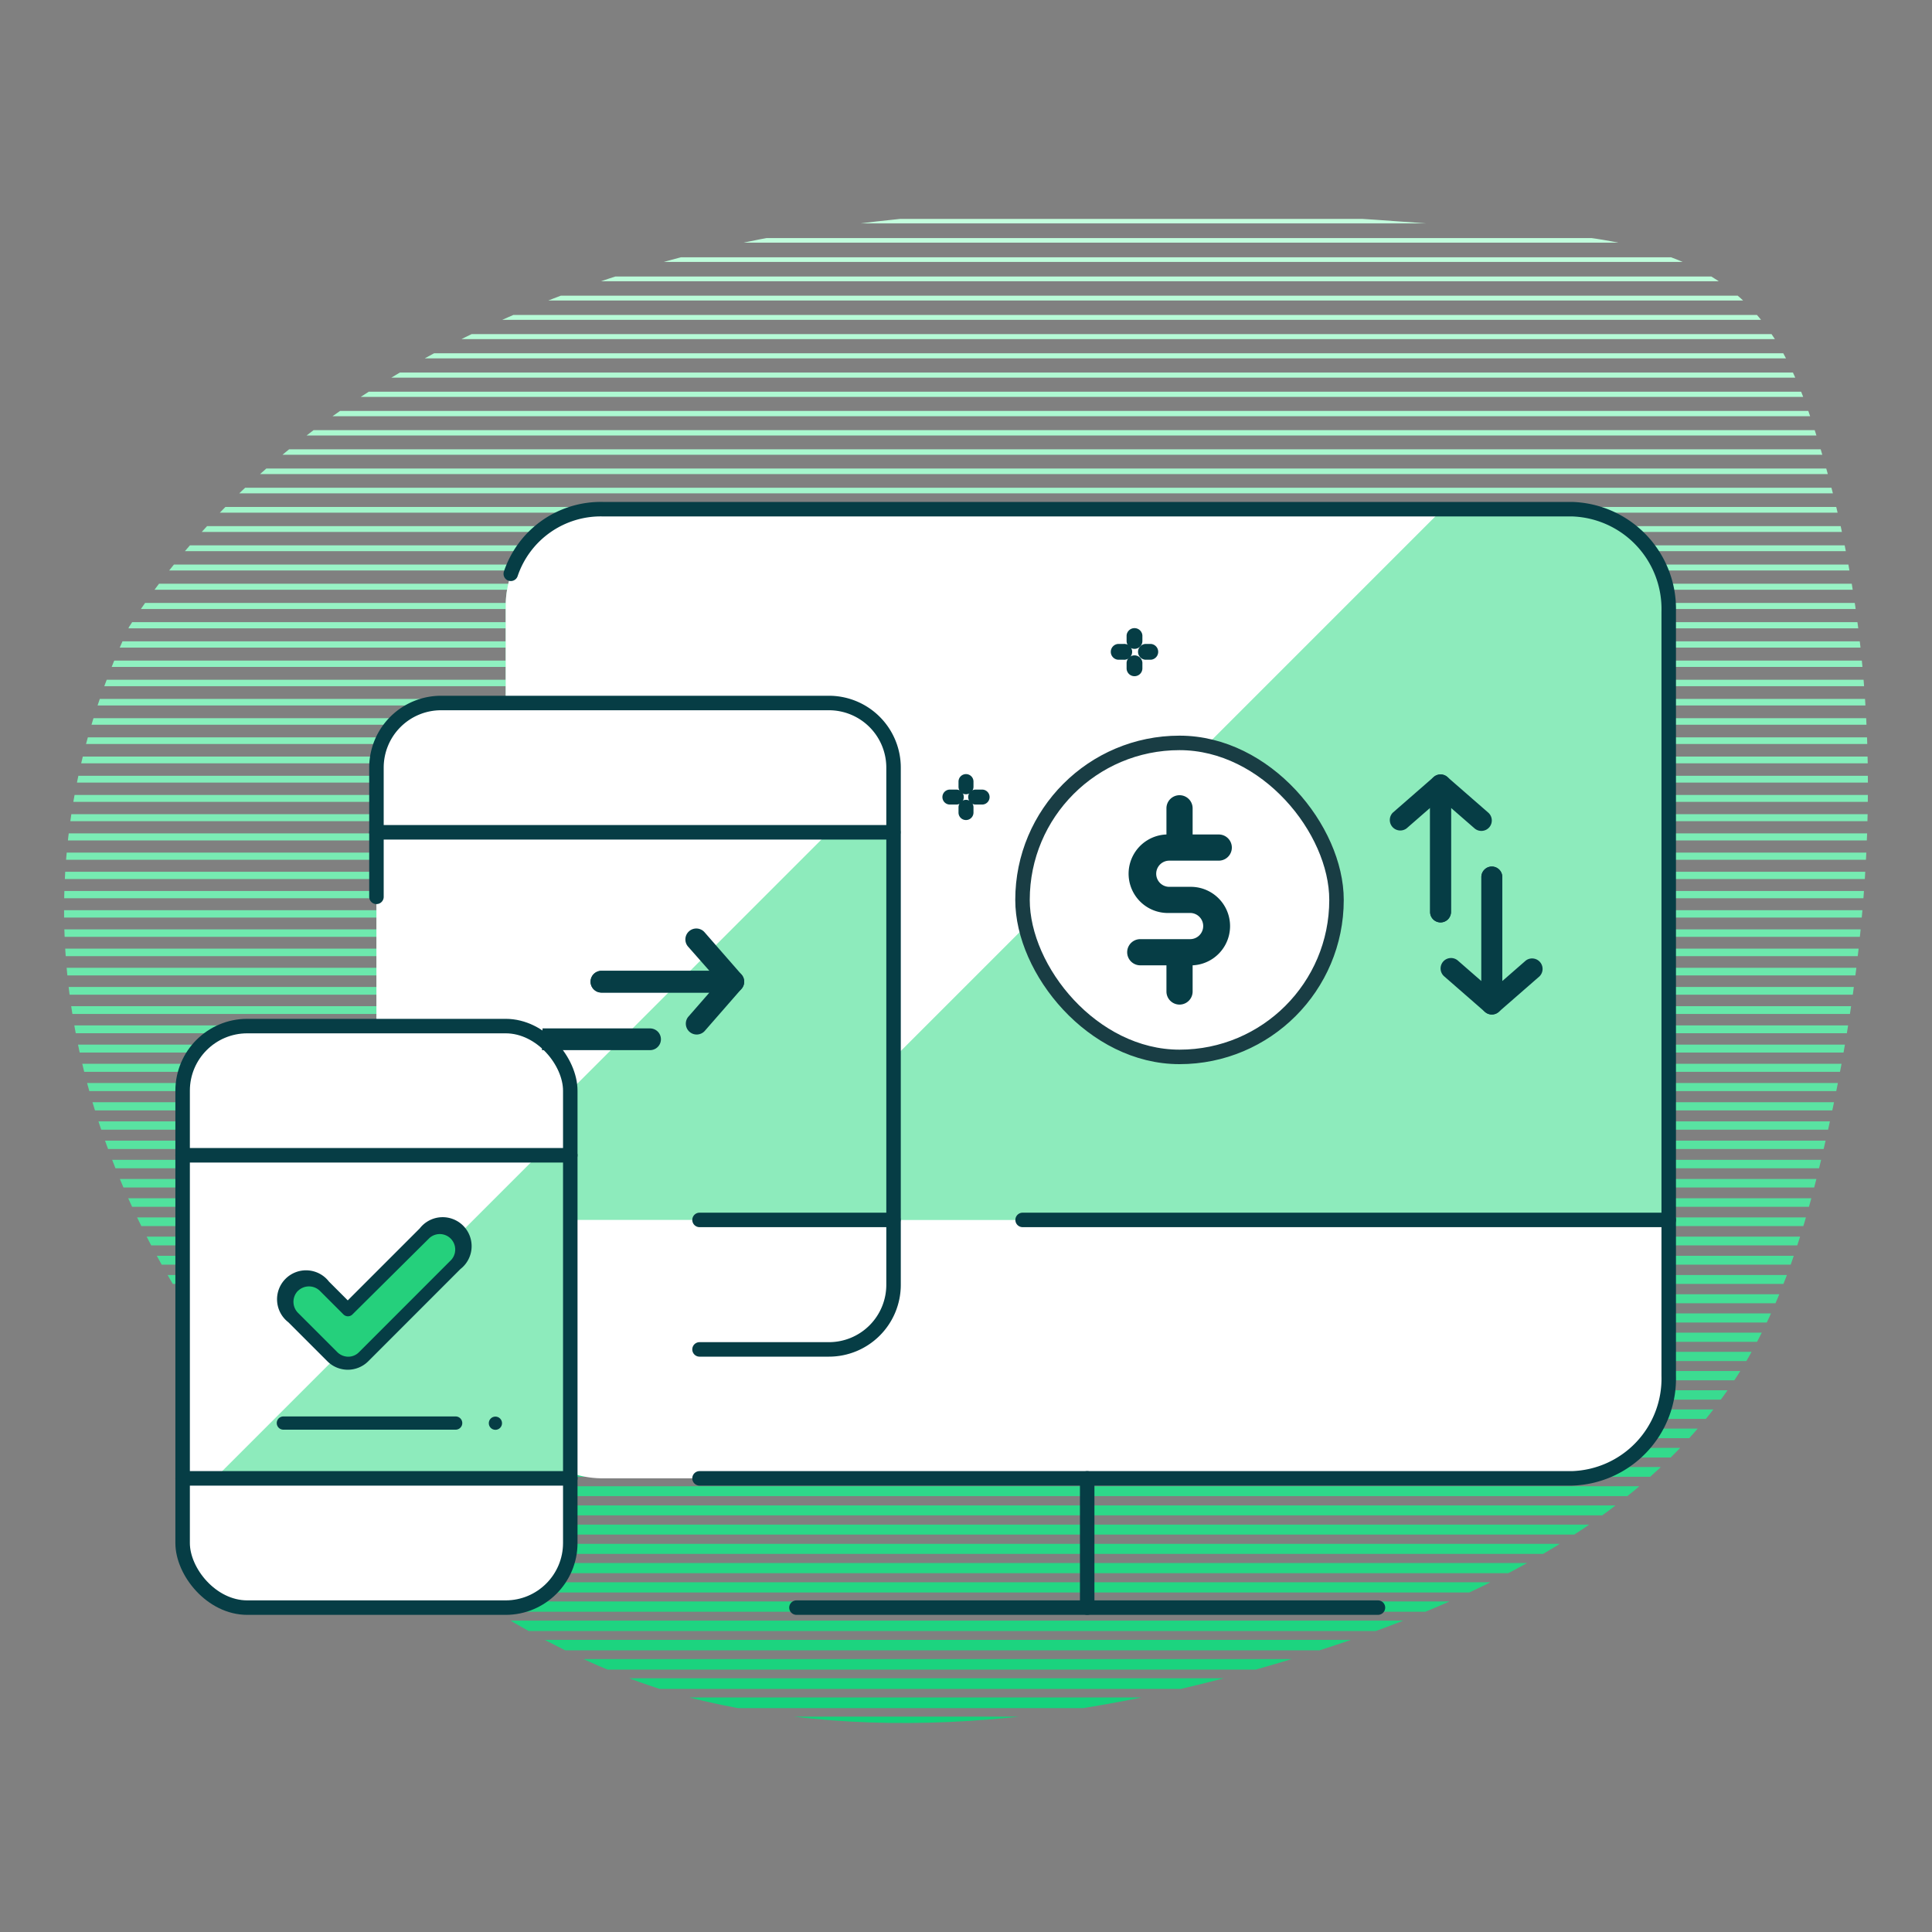 <svg id="Layer_1" data-name="Layer 1" xmlns="http://www.w3.org/2000/svg" xmlns:xlink="http://www.w3.org/1999/xlink" viewBox="0 0 400 400"><rect x="0" y="0" width="400" height="400" fill="#808080" stroke="none"/><defs><style>.cls-1,.cls-10,.cls-11,.cls-12,.cls-13,.cls-14,.cls-15,.cls-16,.cls-17,.cls-18,.cls-19,.cls-20,.cls-21,.cls-22,.cls-23,.cls-24,.cls-25,.cls-26,.cls-27,.cls-28,.cls-29,.cls-3,.cls-30,.cls-31,.cls-32,.cls-33,.cls-34,.cls-35,.cls-36,.cls-37,.cls-38,.cls-39,.cls-4,.cls-40,.cls-41,.cls-42,.cls-43,.cls-44,.cls-45,.cls-46,.cls-47,.cls-48,.cls-49,.cls-5,.cls-50,.cls-51,.cls-52,.cls-53,.cls-54,.cls-55,.cls-56,.cls-57,.cls-58,.cls-59,.cls-6,.cls-60,.cls-61,.cls-62,.cls-63,.cls-64,.cls-65,.cls-66,.cls-67,.cls-68,.cls-69,.cls-7,.cls-70,.cls-71,.cls-72,.cls-73,.cls-74,.cls-75,.cls-76,.cls-77,.cls-78,.cls-79,.cls-8,.cls-80,.cls-81,.cls-82,.cls-83,.cls-84,.cls-87,.cls-9,.cls-90{fill:none;}.cls-2{clip-path:url(#clip-path);}.cls-3{stroke:#11d179;stroke-width:2.25px;}.cls-10,.cls-11,.cls-12,.cls-13,.cls-14,.cls-15,.cls-16,.cls-17,.cls-18,.cls-19,.cls-20,.cls-21,.cls-22,.cls-23,.cls-24,.cls-25,.cls-26,.cls-27,.cls-28,.cls-29,.cls-3,.cls-30,.cls-31,.cls-32,.cls-33,.cls-34,.cls-35,.cls-36,.cls-37,.cls-38,.cls-39,.cls-4,.cls-40,.cls-41,.cls-42,.cls-43,.cls-44,.cls-45,.cls-46,.cls-47,.cls-48,.cls-49,.cls-5,.cls-50,.cls-51,.cls-52,.cls-53,.cls-54,.cls-55,.cls-56,.cls-57,.cls-58,.cls-59,.cls-6,.cls-60,.cls-61,.cls-62,.cls-63,.cls-64,.cls-65,.cls-66,.cls-67,.cls-68,.cls-69,.cls-7,.cls-70,.cls-71,.cls-72,.cls-73,.cls-74,.cls-75,.cls-76,.cls-77,.cls-78,.cls-79,.cls-8,.cls-80,.cls-81,.cls-82,.cls-83,.cls-84,.cls-9,.cls-90{stroke-miterlimit:10;}.cls-4{stroke:#13d27a;stroke-width:2.23px;}.cls-5{stroke:#15d27c;stroke-width:2.21px;}.cls-6{stroke:#18d37d;stroke-width:2.2px;}.cls-7{stroke:#1ad37e;stroke-width:2.18px;}.cls-8{stroke:#1cd47f;stroke-width:2.16px;}.cls-9{stroke:#1ed481;stroke-width:2.15px;}.cls-10{stroke:#21d582;stroke-width:2.13px;}.cls-11{stroke:#23d683;stroke-width:2.11px;}.cls-12{stroke:#25d684;stroke-width:2.1px;}.cls-13{stroke:#27d786;stroke-width:2.08px;}.cls-14{stroke:#2ad787;stroke-width:2.06px;}.cls-15{stroke:#2cd888;stroke-width:2.05px;}.cls-16{stroke:#2ed88a;stroke-width:2.03px;}.cls-17{stroke:#30d98b;stroke-width:2.01px;}.cls-18{stroke:#33da8c;stroke-width:2px;}.cls-19{stroke:#35da8d;stroke-width:1.98px;}.cls-20{stroke:#37db8f;stroke-width:1.96px;}.cls-21{stroke:#39db90;stroke-width:1.95px;}.cls-22{stroke:#3cdc91;stroke-width:1.93px;}.cls-23{stroke:#3edc92;stroke-width:1.91px;}.cls-24{stroke:#40dd94;stroke-width:1.9px;}.cls-25{stroke:#42dd95;stroke-width:1.88px;}.cls-26{stroke:#45de96;stroke-width:1.86px;}.cls-27{stroke:#47df98;stroke-width:1.85px;}.cls-28{stroke:#49df99;stroke-width:1.83px;}.cls-29{stroke:#4be09a;stroke-width:1.81px;}.cls-30{stroke:#4ee09b;stroke-width:1.8px;}.cls-31{stroke:#50e19d;stroke-width:1.78px;}.cls-32{stroke:#52e19e;stroke-width:1.76px;}.cls-33{stroke:#54e29f;stroke-width:1.75px;}.cls-34{stroke:#57e3a0;stroke-width:1.73px;}.cls-35{stroke:#59e3a2;stroke-width:1.71px;}.cls-36{stroke:#5be4a3;stroke-width:1.7px;}.cls-37{stroke:#5de4a4;stroke-width:1.68px;}.cls-38{stroke:#60e5a6;stroke-width:1.66px;}.cls-39{stroke:#62e5a7;stroke-width:1.65px;}.cls-40{stroke:#64e6a8;stroke-width:1.63px;}.cls-41{stroke:#66e7a9;stroke-width:1.61px;}.cls-42{stroke:#69e7ab;stroke-width:1.6px;}.cls-43{stroke:#6be8ac;stroke-width:1.58px;}.cls-44{stroke:#6de8ad;stroke-width:1.56px;}.cls-45{stroke:#6fe9ae;stroke-width:1.55px;}.cls-46{stroke:#72e9b0;stroke-width:1.53px;}.cls-47{stroke:#74eab1;stroke-width:1.51px;}.cls-48{stroke:#76ebb2;stroke-width:1.5px;}.cls-49{stroke:#78ebb3;stroke-width:1.48px;}.cls-50{stroke:#7becb5;stroke-width:1.46px;}.cls-51{stroke:#7decb6;stroke-width:1.45px;}.cls-52{stroke:#7fedb7;stroke-width:1.43px;}.cls-53{stroke:#81edb9;stroke-width:1.41px;}.cls-54{stroke:#84eeba;stroke-width:1.4px;}.cls-55{stroke:#86efbb;stroke-width:1.38px;}.cls-56{stroke:#88efbc;stroke-width:1.36px;}.cls-57{stroke:#8af0be;stroke-width:1.35px;}.cls-58{stroke:#8df0bf;stroke-width:1.33px;}.cls-59{stroke:#8ff1c0;stroke-width:1.31px;}.cls-60{stroke:#91f1c1;stroke-width:1.3px;}.cls-61{stroke:#93f2c3;stroke-width:1.28px;}.cls-62{stroke:#96f3c4;stroke-width:1.26px;}.cls-63{stroke:#98f3c5;stroke-width:1.25px;}.cls-64{stroke:#9af4c7;stroke-width:1.23px;}.cls-65{stroke:#9cf4c8;stroke-width:1.21px;}.cls-66{stroke:#9ff5c9;stroke-width:1.2px;}.cls-67{stroke:#a1f5ca;stroke-width:1.18px;}.cls-68{stroke:#a3f6cc;stroke-width:1.16px;}.cls-69{stroke:#a5f6cd;stroke-width:1.15px;}.cls-70{stroke:#a8f7ce;stroke-width:1.13px;}.cls-71{stroke:#aaf8cf;stroke-width:1.11px;}.cls-72{stroke:#acf8d1;stroke-width:1.1px;}.cls-73{stroke:#aef9d2;stroke-width:1.08px;}.cls-74{stroke:#b1f9d3;stroke-width:1.06px;}.cls-75{stroke:#b3fad5;stroke-width:1.05px;}.cls-76{stroke:#b5fad6;stroke-width:1.03px;}.cls-77{stroke:#b7fbd7;stroke-width:1.01px;}.cls-78{stroke:#bafcd8;stroke-width:1px;}.cls-79{stroke:#bcfcda;stroke-width:0.98px;}.cls-80{stroke:#befddb;stroke-width:0.96px;}.cls-81{stroke:#c0fddc;stroke-width:0.95px;}.cls-82{stroke:#c3fedd;stroke-width:0.93px;}.cls-83{stroke:#c5fedf;stroke-width:0.91px;}.cls-84{stroke:#c7ffe0;stroke-width:0.9px;}.cls-85{fill:#8debbc;}.cls-86,.cls-89{fill:#fff;}.cls-87{stroke:#063d45;stroke-linecap:round;stroke-linejoin:round;}.cls-87,.cls-90{stroke-width:3px;}.cls-88{fill:#063d45;}.cls-89{isolation:isolate;}.cls-90{stroke:#193d44;}.cls-91{fill:#25d07c;}</style><clipPath id="clip-path"><path class="cls-1" d="M26.73,129.78c-49.2,104.43,47.09,204.85,117.36,222,42.25,10.28,87,3.36,128.4-9.87,34.24-10.94,69-27.79,88-58.34,8.54-13.78,13.31-29.55,17-45.33,11.59-49.12,13.69-101.51-1.88-149.52-3-9.37-6.91-18.81-13.91-25.73C349.64,51,331.22,49,314.31,47.71c-52.35-4.1-105.47-8.16-157,1.84S55,85.56,26.73,129.78"/></clipPath></defs><g class="cls-2"><line class="cls-3" x1="-202.23" y1="360.52" x2="652.32" y2="360.52"/><line class="cls-4" x1="-202.23" y1="356.53" x2="652.32" y2="356.53"/><line class="cls-5" x1="-202.23" y1="352.55" x2="652.32" y2="352.55"/><line class="cls-6" x1="-202.23" y1="348.57" x2="652.32" y2="348.57"/><line class="cls-7" x1="-202.23" y1="344.58" x2="652.32" y2="344.58"/><line class="cls-8" x1="-202.23" y1="340.6" x2="652.32" y2="340.6"/><line class="cls-9" x1="-202.23" y1="336.61" x2="652.32" y2="336.61"/><line class="cls-10" x1="-202.23" y1="332.63" x2="652.32" y2="332.63"/><line class="cls-11" x1="-202.23" y1="328.65" x2="652.32" y2="328.65"/><line class="cls-12" x1="-202.23" y1="324.66" x2="652.32" y2="324.66"/><line class="cls-13" x1="-202.23" y1="320.68" x2="652.32" y2="320.68"/><line class="cls-14" x1="-202.23" y1="316.69" x2="652.32" y2="316.69"/><line class="cls-15" x1="-202.23" y1="312.71" x2="652.32" y2="312.71"/><line class="cls-16" x1="-202.23" y1="308.73" x2="652.32" y2="308.73"/><line class="cls-17" x1="-202.23" y1="304.74" x2="652.32" y2="304.74"/><line class="cls-18" x1="-202.23" y1="300.76" x2="652.32" y2="300.76"/><line class="cls-19" x1="-202.23" y1="296.77" x2="652.32" y2="296.77"/><line class="cls-20" x1="-202.23" y1="292.79" x2="652.32" y2="292.79"/><line class="cls-21" x1="-202.23" y1="288.81" x2="652.32" y2="288.81"/><line class="cls-22" x1="-202.23" y1="284.82" x2="652.32" y2="284.82"/><line class="cls-23" x1="-202.23" y1="280.84" x2="652.32" y2="280.84"/><line class="cls-24" x1="-202.23" y1="276.86" x2="652.32" y2="276.86"/><line class="cls-25" x1="-202.23" y1="272.87" x2="652.32" y2="272.87"/><line class="cls-26" x1="-202.23" y1="268.89" x2="652.32" y2="268.89"/><line class="cls-27" x1="-202.23" y1="264.9" x2="652.32" y2="264.9"/><line class="cls-28" x1="-202.23" y1="260.92" x2="652.32" y2="260.92"/><line class="cls-29" x1="-202.23" y1="256.94" x2="652.32" y2="256.94"/><line class="cls-30" x1="-202.23" y1="252.95" x2="652.32" y2="252.95"/><line class="cls-31" x1="-202.23" y1="248.97" x2="652.32" y2="248.97"/><line class="cls-32" x1="-202.23" y1="244.98" x2="652.32" y2="244.98"/><line class="cls-33" x1="-202.23" y1="241" x2="652.32" y2="241"/><line class="cls-34" x1="-202.23" y1="237.02" x2="652.32" y2="237.02"/><line class="cls-35" x1="-202.23" y1="233.03" x2="652.32" y2="233.03"/><line class="cls-36" x1="-202.23" y1="229.05" x2="652.32" y2="229.05"/><line class="cls-37" x1="-202.23" y1="225.06" x2="652.32" y2="225.06"/><line class="cls-38" x1="-202.23" y1="221.08" x2="652.32" y2="221.08"/><line class="cls-39" x1="-202.23" y1="217.1" x2="652.32" y2="217.1"/><line class="cls-40" x1="-202.23" y1="213.11" x2="652.32" y2="213.11"/><line class="cls-41" x1="-202.23" y1="209.13" x2="652.32" y2="209.13"/><line class="cls-42" x1="-202.23" y1="205.14" x2="652.32" y2="205.14"/><line class="cls-43" x1="-202.23" y1="201.16" x2="652.32" y2="201.16"/><line class="cls-44" x1="-202.23" y1="197.18" x2="652.32" y2="197.18"/><line class="cls-45" x1="-202.23" y1="193.19" x2="652.32" y2="193.19"/><line class="cls-46" x1="-202.23" y1="189.21" x2="652.32" y2="189.21"/><line class="cls-47" x1="-202.23" y1="185.22" x2="652.32" y2="185.22"/><line class="cls-48" x1="-202.23" y1="181.24" x2="652.32" y2="181.24"/><line class="cls-49" x1="-202.23" y1="177.26" x2="652.32" y2="177.26"/><line class="cls-50" x1="-202.23" y1="173.27" x2="652.32" y2="173.27"/><line class="cls-51" x1="-202.23" y1="169.29" x2="652.32" y2="169.29"/><line class="cls-52" x1="-202.23" y1="165.3" x2="652.32" y2="165.3"/><line class="cls-53" x1="-202.23" y1="161.32" x2="652.32" y2="161.32"/><line class="cls-54" x1="-202.23" y1="157.34" x2="652.32" y2="157.34"/><line class="cls-55" x1="-202.23" y1="153.35" x2="652.32" y2="153.35"/><line class="cls-56" x1="-202.23" y1="149.37" x2="652.32" y2="149.37"/><line class="cls-57" x1="-202.23" y1="145.38" x2="652.32" y2="145.38"/><line class="cls-58" x1="-202.23" y1="141.4" x2="652.32" y2="141.4"/><line class="cls-59" x1="-202.23" y1="137.42" x2="652.32" y2="137.42"/><line class="cls-60" x1="-202.23" y1="133.43" x2="652.32" y2="133.43"/><line class="cls-61" x1="-202.23" y1="129.45" x2="652.32" y2="129.45"/><line class="cls-62" x1="-202.23" y1="125.46" x2="652.32" y2="125.46"/><line class="cls-63" x1="-202.23" y1="121.48" x2="652.32" y2="121.48"/><line class="cls-64" x1="-202.23" y1="117.5" x2="652.32" y2="117.5"/><line class="cls-65" x1="-202.23" y1="113.51" x2="652.32" y2="113.51"/><line class="cls-66" x1="-202.23" y1="109.53" x2="652.32" y2="109.53"/><line class="cls-67" x1="-202.23" y1="105.55" x2="652.32" y2="105.55"/><line class="cls-68" x1="-202.23" y1="101.56" x2="652.32" y2="101.56"/><line class="cls-69" x1="-202.23" y1="97.58" x2="652.32" y2="97.58"/><line class="cls-70" x1="-202.23" y1="93.59" x2="652.32" y2="93.59"/><line class="cls-71" x1="-202.23" y1="89.61" x2="652.32" y2="89.61"/><line class="cls-72" x1="-202.23" y1="85.63" x2="652.32" y2="85.63"/><line class="cls-73" x1="-202.23" y1="81.64" x2="652.32" y2="81.64"/><line class="cls-74" x1="-202.23" y1="77.66" x2="652.32" y2="77.66"/><line class="cls-75" x1="-202.23" y1="73.67" x2="652.32" y2="73.67"/><line class="cls-76" x1="-202.23" y1="69.69" x2="652.32" y2="69.69"/><line class="cls-77" x1="-202.23" y1="65.71" x2="652.32" y2="65.71"/><line class="cls-78" x1="-202.23" y1="61.72" x2="652.32" y2="61.72"/><line class="cls-79" x1="-202.23" y1="57.74" x2="652.32" y2="57.74"/><line class="cls-80" x1="-202.23" y1="53.75" x2="652.32" y2="53.75"/><line class="cls-81" x1="-202.23" y1="49.77" x2="652.32" y2="49.77"/><line class="cls-82" x1="-202.23" y1="45.79" x2="652.32" y2="45.79"/><line class="cls-83" x1="-202.23" y1="41.8" x2="652.32" y2="41.8"/><line class="cls-84" x1="-202.23" y1="37.82" x2="652.32" y2="37.82"/></g><path class="cls-85" d="M104.7,252.57V125.48a20.06,20.06,0,0,1,20.06-20.06H325.43a20.06,20.06,0,0,1,20.06,20.06V252.57Z"/><path class="cls-86" d="M298.67,105.42H124.76a20.06,20.06,0,0,0-20.06,20.06V252.57h46.82Z"/><path class="cls-86" d="M104.7,252.57H345.49V286a20.06,20.06,0,0,1-20.06,20.07H124.76A20.06,20.06,0,0,1,104.7,286Z"/><rect class="cls-86" x="77.94" y="145.55" width="107.02" height="133.77" rx="13.38"/><rect class="cls-85" x="77.94" y="172.31" width="107.02" height="80.26"/><polygon class="cls-86" points="171.58 172.31 77.94 172.31 77.94 252.57 91.32 252.57 171.58 172.31"/><rect class="cls-86" x="37.81" y="212.44" width="80.26" height="120.4" rx="13.38"/><rect class="cls-85" x="37.81" y="239.19" width="80.26" height="66.89"/><polygon class="cls-86" points="37.81 239.19 37.81 306.08 44.5 306.08 111.39 239.19 37.81 239.19"/><path class="cls-87" d="M105.75,118.8a19.66,19.66,0,0,1,19-13.38H325.43a20.67,20.67,0,0,1,20.06,21.24V284.84a20.67,20.67,0,0,1-20.06,21.24H144.83"/><line class="cls-87" x1="164.9" y1="332.84" x2="285.29" y2="332.84"/><line class="cls-87" x1="225.09" y1="306.08" x2="225.09" y2="332.84"/><line class="cls-87" x1="211.72" y1="252.57" x2="345.49" y2="252.57"/><path class="cls-87" d="M77.94,185.68V158.93a13.38,13.38,0,0,1,13.38-13.38h80.26A13.38,13.38,0,0,1,185,158.93V266a13.38,13.38,0,0,1-13.38,13.38H144.83"/><line class="cls-87" x1="144.83" y1="252.57" x2="184.96" y2="252.57"/><rect class="cls-87" x="37.81" y="212.44" width="80.26" height="120.4" rx="13.38"/><line class="cls-87" x1="37.81" y1="306.08" x2="118.07" y2="306.08"/><line class="cls-87" x1="37.81" y1="239.19" x2="118.07" y2="239.19"/><line class="cls-87" x1="77.93" y1="172.32" x2="184.95" y2="172.32"/><circle class="cls-88" cx="246.04" cy="186.31" r="22.81"/><path class="cls-89" d="M244.21,153.81a32.51,32.51,0,1,0,32.5,32.5A32.5,32.5,0,0,0,244.21,153.81Zm-2.12,29.8h4.31a8.13,8.13,0,0,1,.52,16.25h0v5.42a2.71,2.71,0,0,1-5.42,0v-5.42h-5.42a2.71,2.71,0,0,1,0-5.42H246.4a2.71,2.71,0,1,0,0-5.42h-4.31a8.13,8.13,0,1,1-.59-16.25v-5.42a2.71,2.71,0,1,1,5.42,0v5.42h5.41a2.71,2.71,0,1,1,0,5.42H242.09a2.71,2.71,0,0,0,0,5.42Z"/><rect class="cls-90" x="211.7" y="153.81" width="65.01" height="65.01" rx="32.5"/><path class="cls-88" d="M299.78,190.34a2.16,2.16,0,0,1-3.69-1.53V162.5a2.16,2.16,0,0,1,3.58-1.63l8.45,7.37a2.16,2.16,0,0,1-2.84,3.26l-4.87-4.24v21.55A2.2,2.2,0,0,1,299.78,190.34Z"/><path class="cls-88" d="M299.78,190.34a2.16,2.16,0,0,1-3.69-1.53V167.26l-4.86,4.24a2.17,2.17,0,0,1-2.85-3.26l8.45-7.37a2.17,2.17,0,0,1,3.59,1.63v26.31A2.2,2.2,0,0,1,299.78,190.34Z"/><path class="cls-88" d="M307.34,180.05a2.12,2.12,0,0,1,1.53-.64,2.17,2.17,0,0,1,2.16,2.17v26.3a2.16,2.16,0,0,1-3.58,1.63L299,202.14a2.16,2.16,0,1,1,2.84-3.26l4.86,4.24V181.58A2.16,2.16,0,0,1,307.34,180.05Z"/><path class="cls-88" d="M307.34,180.05a2.12,2.12,0,0,1,1.53-.64,2.16,2.16,0,0,1,2.16,2.16v21.55l4.86-4.24a2.17,2.17,0,0,1,2.85,3.26l-8.45,7.37a2.17,2.17,0,0,1-3.59-1.63V181.57A2.12,2.12,0,0,1,307.34,180.05Z"/><path class="cls-88" d="M112.32,212.92h22.27a2.28,2.28,0,0,1,1.59.66,2.25,2.25,0,0,1-1.59,3.84H112.21"/><path class="cls-88" d="M122.91,204.82A2.25,2.25,0,0,1,124.5,201h27.32a2.25,2.25,0,0,1,1.7,3.73l-7.66,8.77a2.25,2.25,0,0,1-3.39-2.95l4.41-5.05H124.5A2.26,2.26,0,0,1,122.91,204.82Z"/><path class="cls-88" d="M122.91,204.82A2.25,2.25,0,0,1,124.5,201h22.38l-4.41-5a2.25,2.25,0,0,1,3.39-3l7.66,8.77a2.25,2.25,0,0,1-1.7,3.73H124.5A2.22,2.22,0,0,1,122.91,204.82Z"/><path class="cls-88" d="M200,164.44a1.54,1.54,0,0,1-1.55-1.54v-1.08a1.55,1.55,0,0,1,3.1,0v1.08A1.55,1.55,0,0,1,200,164.44Z"/><path class="cls-88" d="M203.21,166.57h-1.08a1.55,1.55,0,1,1,0-3.09h1.08a1.55,1.55,0,1,1,0,3.09Z"/><path class="cls-88" d="M200,169.78a1.54,1.54,0,0,1-1.55-1.55v-1.08a1.55,1.55,0,1,1,3.1,0v1.08A1.55,1.55,0,0,1,200,169.78Z"/><path class="cls-88" d="M197.87,166.57h-1.08a1.55,1.55,0,1,1,0-3.09h1.08a1.55,1.55,0,1,1,0,3.09Z"/><path class="cls-88" d="M234.88,134.34a1.63,1.63,0,0,1-1.63-1.63v-1.15a1.64,1.64,0,0,1,3.27,0v1.15A1.63,1.63,0,0,1,234.88,134.34Z"/><path class="cls-88" d="M238.28,136.59h-1.15a1.64,1.64,0,0,1,0-3.27h1.15a1.64,1.64,0,0,1,0,3.27Z"/><path class="cls-88" d="M234.88,140a1.63,1.63,0,0,1-1.63-1.63V137.2a1.64,1.64,0,0,1,3.27,0v1.15A1.63,1.63,0,0,1,234.88,140Z"/><path class="cls-88" d="M232.63,136.59h-1.14a1.64,1.64,0,0,1,0-3.27h1.14a1.64,1.64,0,1,1,0,3.27Z"/><path class="cls-91" d="M61.61,266.44a4.32,4.32,0,0,1,6.11,0L72.31,271l15-15a4.32,4.32,0,1,1,6.1,6.11l-18,18.11a4.32,4.32,0,0,1-6.11,0l-7.71-7.62a4.36,4.36,0,0,1,0-6.15Z"/><path class="cls-88" d="M72,283.59a6,6,0,0,1-4.21-1.74l-8.09-8.09a6,6,0,1,1,8.41-8.42L72,269.23l14.91-14.91a6,6,0,1,1,8.42,8.42L76.23,281.85A6,6,0,0,1,72,283.59ZM61.68,267.26a3.24,3.24,0,0,0,0,4.53l8.1,8.1a3.27,3.27,0,0,0,2.29,1,3.1,3.1,0,0,0,2.24-.92l19.11-19.12a3.2,3.2,0,0,0-4.52-4.52L73,272.11a1.32,1.32,0,0,1-1.92,0l-4.85-4.85a3.24,3.24,0,0,0-4.53,0Z"/><path class="cls-88" d="M94.34,296H58.67a1.37,1.37,0,1,1,0-2.74H94.34a1.37,1.37,0,0,1,0,2.74Z"/><circle class="cls-88" cx="102.57" cy="294.66" r="1.37"/></svg>
